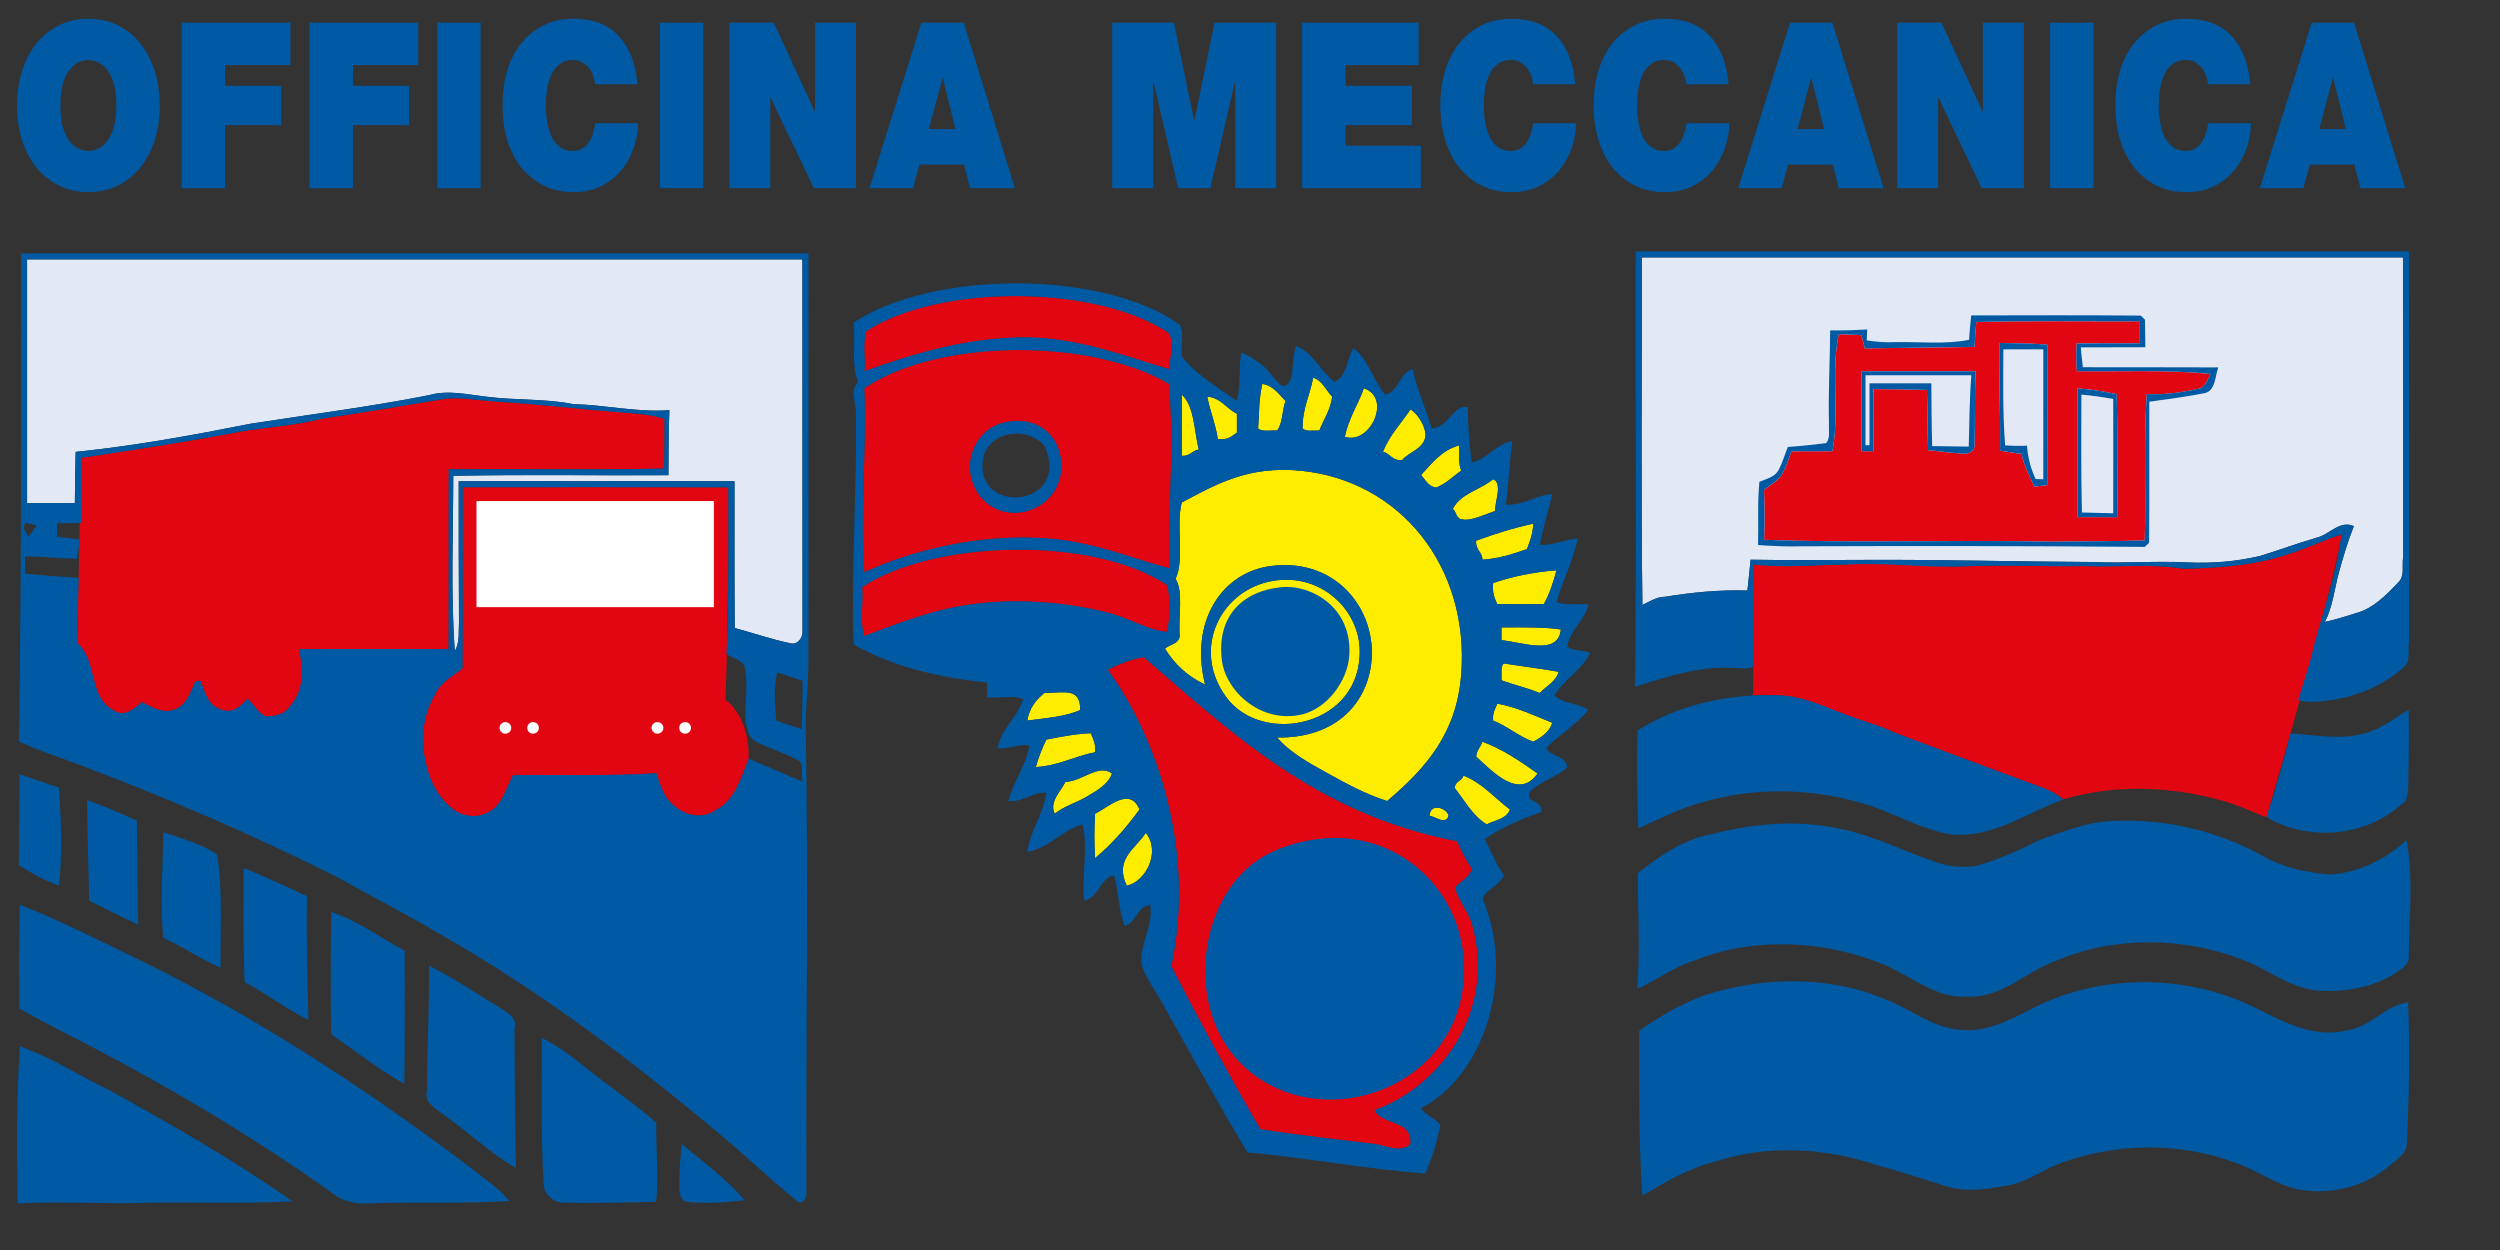 <?xml version="1.0" encoding="utf-8"?>
<!-- Generator: Adobe Illustrator 15.0.0, SVG Export Plug-In . SVG Version: 6.00 Build 0)  -->
<svg version="1.2" baseProfile="tiny" id="Livello_1"
	 xmlns="http://www.w3.org/2000/svg" xmlns:xlink="http://www.w3.org/1999/xlink" x="0px" y="0px" width="100px" height="50px"
	 viewBox="0 0 100 50" xml:space="preserve">
<rect x="0" y="0" width="100" height="50" fill="#333333" stroke="none"/>
<path fill-rule="evenodd" fill="#FFED00" d="M52.103,17.137c0.122,0.135,0.434,0.077,0.673,0.084
	c0.169-0.456,0.441-0.801,0.511-1.356c-0.253-0.251-0.378-0.633-0.76-0.76C52.402,15.801,52.097,16.317,52.103,17.137"/>
<path fill-rule="evenodd" fill="#FFED00" d="M50.325,17.137c0.14,0.145,0.496,0.068,0.76,0.084c0.228-0.281,0.195-0.817,0.339-1.185
	c-0.276-0.26-0.471-0.604-0.931-0.681C50.343,16.045,50.379,16.427,50.325,17.137"/>
<path fill-rule="evenodd" fill="#FFED00" d="M53.794,17.473c1.021,0.331,1.889-1.568,0.761-1.942
	C54.319,16.196,53.944,16.725,53.794,17.473"/>
<path fill-rule="evenodd" fill="#FFED00" d="M47.271,18.235c0.327,0.017,0.411-0.211,0.679-0.254
	c-0.19-0.768-0.176-1.742-0.679-2.197C47.271,16.603,47.271,17.422,47.271,18.235"/>
<path fill-rule="evenodd" fill="#FFED00" d="M48.712,17.559c0.404,0.064,0.559-0.121,0.764-0.252c0-0.257,0-0.509,0-0.762
	c-0.426-0.195-0.617-0.626-1.186-0.68C48.403,16.46,48.623,16.95,48.712,17.559"/>
<path fill-rule="evenodd" fill="#FFED00" d="M55.318,18.068c0.291,0.073,0.368,0.366,0.765,0.338c0.247-0.314,0.86-0.448,0.93-0.934
	c0.048-0.325-0.257-0.895-0.592-1.096C56.043,16.933,55.586,17.405,55.318,18.068"/>
<path fill-rule="evenodd" fill="#FFED00" d="M56.843,19c0.173,0.196,0.283,0.451,0.596,0.505c0.404-0.154,0.676-0.448,1.01-0.677
	c-0.11-0.251-0.083-0.646-0.083-1.012C57.661,18.007,57.277,18.533,56.843,19"/>
<path fill-rule="evenodd" fill="#FFED00" d="M58.449,26.961c0.328-4.289-2.433-7.742-6.434-8.133
	c-2.099-0.201-3.393,0.552-4.744,1.272c-0.239,0.858,0.122,2.321-0.25,3.054c0.328,0.489,0.103,1.526,0.169,2.285
	c-0.04,0.325-0.397,0.333-0.591,0.505c0.386,0.63,0.911,1.117,1.605,1.439c-0.628-2.494,0.646-4.482,2.628-4.742
	c2.737-0.364,4.399,1.962,3.979,4.148c-0.305,1.579-1.598,2.747-3.727,2.711c0.526,0.618,1.301,1.031,2.032,1.438
	c0.74,0.41,1.526,0.839,2.371,1.103C57.046,30.718,58.273,29.326,58.449,26.961"/>
<path fill-rule="evenodd" fill="#FFED00" d="M59.725,19.167c-0.506,0.428-1.3,0.566-1.613,1.189
	c0.158,0.124,0.129,0.436,0.426,0.424c0.272,0.068,0.911-0.217,1.268-0.342C59.78,20.1,60.122,19.331,59.725,19.167"/>
<path fill-rule="evenodd" fill="#FFED00" d="M59.045,21.627c-0.033,0.37,0.242,0.436,0.253,0.761
	c0.683-0.048,1.234-0.235,1.778-0.423c0.121-0.301,0.238-0.608,0.253-1.018C60.519,21.122,59.769,21.363,59.045,21.627"/>
<path fill-rule="evenodd" fill="#FFED00" d="M59.725,23.321c-0.04,0.373,0.055,0.613,0.166,0.845c0.621,0,1.242,0,1.863,0
	c0.223-0.399,0.378-0.872,0.506-1.354C61.324,22.883,60.485,23.063,59.725,23.321"/>
<path fill-rule="evenodd" fill="#FFED00" d="M49.053,27.892c1.44,1.967,5.454,1.165,5.333-1.948
	c-0.055-1.553-1.537-3.034-3.469-2.709C48.843,23.58,47.625,25.947,49.053,27.892"/>
<path fill-rule="evenodd" fill="#FFED00" d="M60.059,25.608c0.835,0.077,2.269,0.639,2.375-0.428
	c-0.58-0.096-1.474-0.089-2.375-0.083C60.059,25.27,60.059,25.438,60.059,25.608"/>
<path fill-rule="evenodd" fill="#FFED00" d="M60.059,27.213c0.498,0.184,1.052,0.305,1.529,0.509
	c0.258-0.277,0.633-0.436,0.762-0.849c-0.713-0.129-1.474-0.219-2.201-0.336C60.015,26.66,60.074,26.968,60.059,27.213"/>
<path fill-rule="evenodd" fill="#FFED00" d="M41.77,27.722c-0.328,0.272-0.592,0.593-0.68,1.1c0.746-0.099,1.54-0.155,2.121-0.424
	C43.203,27.518,42.655,27.697,41.77,27.722"/>
<path fill-rule="evenodd" fill="#FFED00" d="M59.891,28.145c-0.073,0.206-0.198,0.366-0.166,0.677
	c0.588,0.232,1.007,0.631,1.606,0.847c0.331-0.18,0.637-0.379,0.761-0.758C61.383,28.629,60.724,28.301,59.891,28.145"/>
<path fill-rule="evenodd" fill="#FFED00" d="M41.851,29.586c-0.162,0.341-0.309,0.7-0.419,1.096c0.926-0.054,1.539-0.433,2.37-0.591
	c0.037-0.347-0.081-0.541-0.17-0.762C42.983,29.358,42.417,29.473,41.851,29.586"/>
<path fill-rule="evenodd" fill="#FFED00" d="M59.299,29.668c-0.073,0.216-0.231,0.333-0.253,0.596
	c0.599,0.54,1.709,1.771,2.455,0.674C60.824,30.461,60.144,29.986,59.299,29.668"/>
<path fill-rule="evenodd" fill="#FFED00" d="M42.615,31.275c-0.158,0.354-0.668,0.802-0.422,1.274
	c0.36-0.301,0.859-0.436,1.271-0.679c0.386-0.232,0.877-0.49,1.014-0.934C43.935,30.538,43.284,31.26,42.615,31.275"/>
<path fill-rule="evenodd" fill="#FFED00" d="M58.538,31.023c-0.055,0.23-0.353,0.212-0.342,0.509
	c0.405,0.504,0.706,1.099,1.271,1.443c0.338-0.174,0.802-0.218,0.931-0.596C59.787,31.923,59.307,31.329,58.538,31.023"/>
<path fill-rule="evenodd" fill="#FFED00" d="M43.802,32.55c-0.037,0.74-0.037,1.03,0,1.775c0.68-0.558,1.253-1.229,1.779-1.945
	C45.198,31.458,44.375,32.262,43.802,32.55"/>
<path fill-rule="evenodd" fill="#FFED00" d="M57.183,32.631c0.235,0.03,0.636,0.38,0.763,0
	C57.865,32.307,57.204,32.102,57.183,32.631"/>
<path fill-rule="evenodd" fill="#FFED00" d="M45.07,35.43c0.771-0.172,1.367-1.353,0.764-2.118
	C45.437,33.939,44.56,34.354,45.07,35.43"/>
<path fill-rule="evenodd" fill="#FFED00" d="M51.254,23.487c1.191-0.118,2.884,0.819,2.712,2.797
	c-0.088,0.953-0.855,2.03-1.863,2.288c-1.627,0.399-3.046-0.888-3.222-2.12C48.646,24.738,49.615,23.653,51.254,23.487"/>
<path fill-rule="evenodd" fill="#E20613" d="M34.655,13.243c-0.173,0.496-0.01,1.205-0.083,1.607
	c1.833-0.654,4.027-1.354,6.433-1.354c2.124,0,4.091,0.784,5.76,1.27c0.04-0.415,0.201-1.063,0-1.437
	C43.912,11.387,37.592,11.337,34.655,13.243"/>
<path fill-rule="evenodd" fill="#E20613" d="M34.487,23.487c0.048,0.631-0.104,1.458,0.085,1.952c1.23-0.453,2.67-1.051,4.317-1.272
	c1.94-0.259,3.915-0.044,5.42,0.338c0.882,0.22,1.617,0.721,2.371,0.766c0.121-0.464,0.154-1.409,0-1.868
	C43.762,21.43,37.35,21.569,34.487,23.487"/>
<path fill-rule="evenodd" fill="#E20613" d="M46.765,15.355c-3.113-1.838-9.261-1.831-12.193,0.175c0.102,2.684-0.185,4.981,0,7.363
	c1.866-0.871,4.607-1.568,7.368-1.353c1.881,0.146,3.505,0.86,4.825,1.185C46.734,19.93,46.973,18.061,46.765,15.355 M39.143,19.762
	c-0.787-1.141-0.137-2.647,1.103-2.88c1.355-0.255,2.134,0.612,2.202,1.614C42.575,20.433,40.142,21.212,39.143,19.762z"/>
<path fill-rule="evenodd" fill="#E20613" d="M45.75,26.284c-0.554,0.095-1.01,0.289-1.44,0.505
	c2.032,2.797,3.514,7.322,2.542,11.861c1.136,2.213,2.323,4.388,3.555,6.515c1.488,0.243,3.112,0.413,4.575,0.594
	c0.438,0.051,1.036,0.389,1.44,0c0.065-0.997-1.139-0.729-1.44-1.355c2.495-0.873,4.924-3.84,3.896-7.453
	c-0.136-0.458-0.508-0.875-0.68-1.436c0.206-0.281,0.577-0.387,0.68-0.766c-0.239-0.326-0.412-0.716-0.595-1.101
	C52.714,32.584,49.311,29.355,45.75,26.284"/>
<path fill-rule="evenodd" fill="#0059A3" d="M47.19,12.987c0.172,0.28,0.044,0.858,0.081,1.27c0.584,0.745,1.426,1.233,2.204,1.779
	c0.144-0.563,0.085-1.327,0.169-1.946c0.25,0.107,0.563,0.277,0.93,0.59c0.225,0.188,0.621,0.79,0.765,0.763
	c0.496-0.098,0.279-0.988,0.507-1.604c0.698,0.285,0.97,1,1.525,1.436c0.507-0.2,0.496-0.916,0.762-1.356
	c0.598,0.448,0.789,1.299,1.271,1.865c0.584-0.126,0.551-0.863,1.103-1.018c0.177,0.863,0.529,1.56,0.758,2.371
	c0.682-0.037,0.877-0.971,1.443-0.848c0.011,0.777,0.058,1.521,0.169,2.208c0.665-0.161,0.926-0.717,1.609-0.851
	c-0.103,0.825-0.139,1.722-0.253,2.54c0.79,0.029,1.143-0.375,1.86-0.423c-0.177,0.667-0.356,1.336-0.504,2.032
	c0.619,0.023,0.968-0.217,1.519-0.254c-0.195,0.933-0.592,1.661-0.846,2.541c0.316,0.135,0.834,0.071,1.272,0.085
	c-0.147,0.696-0.71,0.98-0.847,1.694c0.214,0.18,0.647,0.143,0.935,0.254c-0.36,0.687-1.044,1.049-1.445,1.693
	c0.306,0.347,0.985,0.316,1.357,0.59c-0.479,0.589-1.159,0.988-1.691,1.527c0.191,0.346,0.775,0.292,0.844,0.757
	c-0.256,0.346-1.498,0.736-1.524,1.103c-0.025,0.334,0.5,0.22,0.507,0.682c-0.827,0.305-1.627,0.627-2.285,1.098
	c0.264,0.473,0.455,1.02,0.764,1.441c-0.176,0.42-0.654,0.534-0.849,0.928c1.371,3.271-0.022,7.157-2.456,8.387
	c0.166,0.314,0.578,0.385,0.761,0.678c-0.121,0.725-0.345,1.348-0.591,1.944c-2.458-0.19-4.681-0.626-7.114-0.846
	c-1.062-1.762-2.231-3.868-3.388-5.929c-0.287-0.516-0.798-1.259-0.845-1.603c-0.107-0.781,0.488-1.541,0.338-2.374
	c-0.536,0.08-0.54,0.7-1.015,0.848c-0.246-0.574-0.239-1.4-0.426-2.033c-0.584,0.146-0.599,0.868-1.184,1.019
	c-0.146-0.771,0.17-2.179-0.084-3.048c-0.856,0.241-1.278,0.923-2.205,1.099c0.136-0.913,0.636-1.454,0.761-2.372
	c-0.625-0.007-0.864,0.375-1.521,0.338c0.212-0.799,0.683-1.346,0.845-2.202c-0.261-0.142-0.813,0.148-1.269,0.087
	c0.158-0.827,0.776-1.202,1.019-1.952c-0.313-0.194-0.989-0.027-1.445-0.081c0-0.2,0-0.395,0-0.593
	c-2.072-0.212-3.884-0.685-5.335-1.524c-0.114-2.797,0.148-6.485,0.088-9.314c-0.011-0.441-0.243-0.814,0.084-1.186
	c-0.272-0.827-0.099-1.255-0.173-2.374C37.309,10.804,44.118,10.791,47.19,12.987 M34.655,13.243
	c-0.173,0.496-0.01,1.205-0.083,1.607c1.833-0.654,4.027-1.355,6.433-1.355c2.124,0,4.091,0.785,5.76,1.271
	c0.04-0.415,0.201-1.063,0-1.437C43.912,11.387,37.592,11.337,34.655,13.243z M34.572,15.531c0.102,2.684-0.185,4.981,0,7.363
	c1.866-0.871,4.607-1.568,7.368-1.353c1.881,0.146,3.505,0.86,4.825,1.185c-0.031-2.796,0.208-4.665,0-7.37
	C43.651,13.517,37.504,13.524,34.572,15.531z M52.103,17.137c0.122,0.134,0.434,0.077,0.673,0.083
	c0.169-0.455,0.441-0.8,0.511-1.355c-0.253-0.252-0.378-0.634-0.76-0.761C52.402,15.801,52.097,16.317,52.103,17.137z
	 M50.325,17.137c0.14,0.145,0.496,0.068,0.76,0.083c0.228-0.28,0.195-0.817,0.339-1.184c-0.276-0.261-0.471-0.604-0.931-0.681
	C50.343,16.044,50.379,16.427,50.325,17.137z M53.794,17.473c1.021,0.331,1.889-1.568,0.761-1.942
	C54.319,16.196,53.944,16.725,53.794,17.473z M47.271,18.235c0.327,0.016,0.411-0.211,0.679-0.254
	c-0.19-0.768-0.175-1.742-0.679-2.198C47.271,16.602,47.271,17.421,47.271,18.235z M48.712,17.559
	c0.404,0.064,0.559-0.121,0.764-0.252c0-0.257,0-0.509,0-0.762c-0.426-0.195-0.617-0.626-1.186-0.68
	C48.403,16.46,48.623,16.949,48.712,17.559z M55.318,18.068c0.291,0.073,0.368,0.366,0.765,0.338c0.247-0.314,0.86-0.448,0.93-0.934
	c0.048-0.325-0.257-0.895-0.592-1.095C56.043,16.933,55.586,17.405,55.318,18.068z M56.843,19c0.173,0.196,0.283,0.452,0.596,0.505
	c0.404-0.154,0.676-0.448,1.01-0.677c-0.11-0.251-0.083-0.646-0.083-1.012C57.661,18.007,57.277,18.533,56.843,19z M58.449,26.962
	c0.328-4.29-2.433-7.743-6.434-8.134c-2.099-0.201-3.393,0.552-4.744,1.272c-0.239,0.858,0.122,2.321-0.25,3.054
	c0.328,0.489,0.103,1.526,0.169,2.285c-0.04,0.325-0.397,0.333-0.591,0.505c0.386,0.63,0.911,1.117,1.605,1.439
	c-0.628-2.494,0.646-4.482,2.628-4.742c2.737-0.364,4.399,1.962,3.979,4.148c-0.305,1.579-1.598,2.747-3.727,2.711
	c0.526,0.618,1.301,1.031,2.032,1.438c0.74,0.41,1.526,0.839,2.371,1.103C57.046,30.718,58.273,29.326,58.449,26.962z
	 M59.725,19.167c-0.506,0.428-1.3,0.565-1.613,1.189c0.158,0.123,0.129,0.435,0.426,0.424c0.272,0.068,0.911-0.217,1.268-0.342
	C59.78,20.1,60.122,19.331,59.725,19.167z M59.045,21.627c-0.033,0.37,0.242,0.436,0.253,0.761c0.683-0.048,1.234-0.235,1.778-0.423
	c0.121-0.301,0.238-0.608,0.253-1.018C60.519,21.122,59.77,21.363,59.045,21.627z M34.487,23.487
	c0.048,0.631-0.104,1.458,0.085,1.952c1.23-0.453,2.67-1.051,4.317-1.272c1.94-0.259,3.915-0.044,5.42,0.338
	c0.882,0.22,1.617,0.721,2.371,0.766c0.121-0.464,0.154-1.409,0-1.868C43.762,21.43,37.35,21.569,34.487,23.487z M59.725,23.321
	c-0.04,0.373,0.055,0.613,0.166,0.845c0.621,0,1.242,0,1.863,0c0.223-0.399,0.378-0.872,0.506-1.354
	C61.324,22.883,60.485,23.064,59.725,23.321z M49.053,27.892c1.44,1.967,5.454,1.165,5.333-1.948
	c-0.055-1.553-1.537-3.034-3.469-2.709C48.843,23.58,47.625,25.947,49.053,27.892z M60.059,25.608
	c0.835,0.077,2.269,0.639,2.375-0.428c-0.58-0.096-1.474-0.089-2.375-0.083C60.059,25.27,60.059,25.438,60.059,25.608z
	 M45.75,26.284c-0.554,0.095-1.01,0.289-1.44,0.505c2.032,2.797,3.514,7.322,2.542,11.861c1.136,2.213,2.323,4.388,3.555,6.515
	c1.488,0.243,3.112,0.413,4.575,0.594c0.438,0.051,1.036,0.389,1.44,0c0.065-0.997-1.139-0.729-1.44-1.355
	c2.495-0.873,4.924-3.84,3.896-7.453c-0.136-0.458-0.508-0.875-0.68-1.436c0.206-0.281,0.577-0.387,0.68-0.766
	c-0.239-0.326-0.412-0.716-0.595-1.101C52.714,32.584,49.311,29.355,45.75,26.284z M60.059,27.213
	c0.498,0.184,1.052,0.305,1.529,0.509c0.258-0.277,0.633-0.436,0.762-0.849c-0.713-0.129-1.474-0.219-2.201-0.336
	C60.015,26.66,60.074,26.968,60.059,27.213z M41.77,27.722c-0.328,0.272-0.592,0.593-0.68,1.1c0.746-0.099,1.54-0.155,2.121-0.424
	C43.203,27.518,42.655,27.697,41.77,27.722z M59.891,28.145c-0.073,0.206-0.198,0.366-0.166,0.677
	c0.588,0.232,1.007,0.631,1.606,0.847c0.331-0.18,0.637-0.379,0.761-0.758C61.383,28.629,60.724,28.301,59.891,28.145z
	 M41.851,29.586c-0.162,0.341-0.309,0.7-0.419,1.096c0.926-0.054,1.539-0.433,2.37-0.591c0.037-0.347-0.081-0.541-0.17-0.762
	C42.983,29.358,42.417,29.473,41.851,29.586z M59.299,29.668c-0.073,0.216-0.231,0.333-0.253,0.596
	c0.599,0.54,1.709,1.771,2.455,0.674C60.824,30.461,60.144,29.986,59.299,29.668z M42.615,31.275
	c-0.158,0.354-0.668,0.802-0.422,1.274c0.36-0.301,0.859-0.436,1.271-0.679c0.386-0.232,0.877-0.49,1.014-0.934
	C43.935,30.538,43.284,31.26,42.615,31.275z M58.538,31.023c-0.055,0.23-0.353,0.212-0.342,0.509
	c0.405,0.504,0.706,1.099,1.271,1.443c0.338-0.174,0.802-0.218,0.931-0.596C59.787,31.923,59.307,31.329,58.538,31.023z
	 M43.802,32.55c-0.037,0.74-0.037,1.03,0,1.775c0.68-0.558,1.253-1.229,1.779-1.945C45.198,31.458,44.375,32.262,43.802,32.55z
	 M57.183,32.631c0.235,0.03,0.636,0.38,0.763,0C57.865,32.307,57.204,32.102,57.183,32.631z M45.07,35.43
	c0.771-0.172,1.367-1.353,0.764-2.118C45.437,33.939,44.56,34.354,45.07,35.43z"/>
<path fill-rule="evenodd" fill="#0059A3" d="M40.245,16.882c1.355-0.255,2.134,0.611,2.202,1.614
	c0.128,1.936-2.305,2.715-3.304,1.265C38.356,18.621,39.006,17.114,40.245,16.882 M39.316,18.406
	c-0.298,2.267,3.59,1.856,2.454-0.59C40.962,16.963,39.451,17.328,39.316,18.406z"/>
<path fill-rule="evenodd" fill="#0059A3" d="M51.254,23.487c1.191-0.118,2.884,0.819,2.712,2.797
	c-0.088,0.953-0.855,2.03-1.863,2.288c-1.627,0.399-3.046-0.888-3.222-2.12C48.646,24.738,49.615,23.653,51.254,23.487"/>
<path fill-rule="evenodd" fill="#0059A3" d="M52.695,33.563c3.117-0.402,5.586,1.886,5.843,4.659
	c0.466,5.093-5.479,7.389-8.724,4.489c-2.385-2.136-1.958-6.367,0.253-8.129C50.769,34.023,51.725,33.69,52.695,33.563"/>
<path fill-rule="evenodd" fill="#0059A3" d="M0.682,4.216c0-0.509,0.069-0.968,0.202-1.388C1.023,2.4,1.215,2.035,1.461,1.732
	c0.253-0.31,0.555-0.549,0.908-0.725c0.352-0.171,0.742-0.26,1.164-0.26c0.43,0,0.817,0.089,1.17,0.26
	c0.353,0.176,0.653,0.415,0.9,0.725C5.852,2.035,6.047,2.4,6.187,2.828C6.319,3.248,6.39,3.707,6.39,4.216
	c0,0.509-0.071,0.974-0.203,1.401c-0.14,0.42-0.335,0.785-0.584,1.095c-0.247,0.303-0.547,0.543-0.9,0.717
	c-0.353,0.167-0.74,0.256-1.17,0.256c-0.422,0-0.812-0.088-1.164-0.256C2.016,7.255,1.714,7.015,1.461,6.712
	c-0.246-0.31-0.438-0.675-0.577-1.095C0.751,5.189,0.682,4.725,0.682,4.216 M2.417,4.216c0,0.372,0.037,0.677,0.11,0.909
	C2.604,5.36,2.7,5.548,2.81,5.683c0.11,0.129,0.231,0.22,0.36,0.277c0.131,0.053,0.253,0.077,0.363,0.077
	c0.111,0,0.232-0.024,0.364-0.077c0.133-0.058,0.254-0.148,0.36-0.277C4.372,5.548,4.464,5.36,4.537,5.125
	c0.077-0.232,0.118-0.538,0.118-0.909c0-0.37-0.041-0.675-0.118-0.908C4.464,3.073,4.372,2.889,4.258,2.762
	C4.152,2.625,4.03,2.534,3.897,2.48C3.766,2.43,3.645,2.4,3.533,2.4c-0.11,0-0.231,0.03-0.363,0.081
	C3.041,2.534,2.92,2.625,2.81,2.762C2.7,2.889,2.604,3.073,2.527,3.308C2.454,3.541,2.417,3.846,2.417,4.216z"/>
<polyline fill="#0059A3" points="7.268,0.907 11.618,0.907 11.618,2.605 9.002,2.605 9.002,3.432 11.248,3.432 11.248,5.006 
	9.002,5.006 9.002,7.527 7.268,7.527 7.268,0.907 "/>
<polyline fill="#0059A3" points="12.383,0.907 16.73,0.907 16.73,2.605 14.117,2.605 14.117,3.432 16.362,3.432 16.362,5.006 
	14.117,5.006 14.117,7.527 12.383,7.527 12.383,0.907 "/>
<rect x="17.494" y="0.907" fill="#0059A3" width="1.731" height="6.62"/>
<path fill="#0059A3" d="M23.811,3.371c-0.011-0.057-0.029-0.143-0.054-0.25c-0.026-0.108-0.075-0.214-0.14-0.325
	c-0.07-0.102-0.162-0.195-0.28-0.277c-0.11-0.078-0.253-0.118-0.434-0.118c-0.205,0-0.375,0.053-0.511,0.16
	c-0.135,0.101-0.245,0.244-0.33,0.415c-0.082,0.175-0.136,0.37-0.177,0.581c-0.032,0.221-0.05,0.441-0.05,0.66
	c0,0.224,0.018,0.445,0.05,0.661c0.041,0.216,0.096,0.411,0.177,0.587c0.084,0.17,0.195,0.309,0.33,0.415
	c0.137,0.101,0.306,0.158,0.511,0.158c0.147,0,0.272-0.03,0.371-0.087c0.106-0.057,0.195-0.133,0.261-0.231
	c0.073-0.097,0.133-0.214,0.173-0.354c0.048-0.135,0.084-0.282,0.11-0.437h1.704c0,0.335-0.058,0.669-0.175,0.995
	c-0.11,0.326-0.276,0.623-0.496,0.892c-0.217,0.26-0.485,0.468-0.801,0.632c-0.324,0.158-0.687,0.239-1.099,0.239
	c-0.459,0-0.86-0.089-1.213-0.269c-0.349-0.178-0.65-0.423-0.9-0.733c-0.239-0.309-0.426-0.669-0.551-1.095
	c-0.125-0.426-0.183-0.883-0.183-1.373c0-0.516,0.062-0.988,0.19-1.42c0.136-0.423,0.331-0.79,0.577-1.091
	C21.125,1.402,21.423,1.167,21.768,1c0.353-0.17,0.75-0.253,1.184-0.253c0.779,0.009,1.377,0.241,1.797,0.696
	c0.426,0.452,0.676,1.095,0.75,1.927H23.811"/>
<rect x="26.395" y="0.907" fill="#0059A3" width="1.735" height="6.62"/>
<polyline fill="#0059A3" points="29.172,0.907 30.948,0.907 32.587,4.45 32.602,4.45 32.602,0.907 34.24,0.907 34.24,7.527 
	32.554,7.527 30.827,3.911 30.813,3.911 30.813,7.527 29.172,7.527 29.172,0.907 "/>
<path fill-rule="evenodd" fill="#0059A3" d="M38.217,5.162l-0.5-2.041h-0.018l-0.543,2.041H38.217 M36.856,0.907h1.694l2.047,6.62
	h-1.796l-0.235-0.944h-1.791l-0.253,0.944H34.78L36.856,0.907z"/>
<polyline fill="#0059A3" points="44.49,0.907 46.959,0.907 47.76,4.799 47.779,4.799 48.583,0.907 51.049,0.907 51.049,7.527 
	49.406,7.527 49.406,3.28 49.392,3.28 48.417,7.527 47.124,7.527 46.146,3.28 46.128,3.28 46.128,7.527 44.49,7.527 44.49,0.907 "/>
<polyline fill="#0059A3" points="52.085,0.907 56.745,0.907 56.745,2.605 53.823,2.605 53.823,3.432 56.48,3.432 56.48,5.006 
	53.823,5.006 53.823,5.829 56.833,5.829 56.833,7.527 52.085,7.527 52.085,0.907 "/>
<path fill="#0059A3" d="M61.327,3.371c-0.012-0.057-0.029-0.143-0.052-0.25c-0.029-0.108-0.073-0.214-0.143-0.325
	c-0.069-0.102-0.162-0.195-0.279-0.277c-0.106-0.078-0.25-0.118-0.43-0.118c-0.202,0-0.375,0.053-0.511,0.16
	c-0.136,0.101-0.251,0.244-0.334,0.415c-0.077,0.175-0.137,0.37-0.173,0.581c-0.037,0.221-0.052,0.441-0.052,0.66
	c0,0.224,0.015,0.445,0.052,0.661s0.096,0.411,0.173,0.587c0.083,0.17,0.198,0.309,0.334,0.415c0.136,0.101,0.309,0.158,0.511,0.158
	c0.146,0,0.272-0.03,0.372-0.087c0.106-0.057,0.191-0.133,0.256-0.231c0.074-0.097,0.133-0.214,0.177-0.354
	c0.047-0.135,0.08-0.282,0.11-0.437h1.7c0,0.335-0.058,0.669-0.171,0.995c-0.114,0.326-0.276,0.623-0.498,0.892
	c-0.216,0.26-0.484,0.468-0.808,0.632c-0.316,0.158-0.684,0.239-1.091,0.239c-0.457,0-0.864-0.089-1.217-0.269
	c-0.353-0.178-0.65-0.423-0.896-0.733c-0.243-0.309-0.426-0.669-0.552-1.095c-0.125-0.426-0.191-0.883-0.191-1.373
	c0-0.516,0.07-0.988,0.199-1.42c0.136-0.423,0.331-0.79,0.577-1.091c0.25-0.302,0.551-0.538,0.896-0.705
	c0.353-0.17,0.746-0.253,1.184-0.253c0.775,0.009,1.375,0.241,1.797,0.696c0.422,0.452,0.672,1.095,0.746,1.927H61.327"/>
<path fill="#0059A3" d="M67.461,3.371c-0.015-0.057-0.034-0.143-0.056-0.25c-0.029-0.108-0.077-0.214-0.146-0.325
	c-0.067-0.102-0.158-0.195-0.272-0.277c-0.111-0.078-0.257-0.118-0.438-0.118c-0.202,0-0.371,0.053-0.506,0.16
	c-0.141,0.101-0.25,0.244-0.335,0.415c-0.078,0.175-0.136,0.37-0.172,0.581c-0.037,0.221-0.056,0.441-0.056,0.66
	c0,0.224,0.019,0.445,0.056,0.661s0.095,0.411,0.172,0.587c0.084,0.17,0.194,0.309,0.335,0.415c0.135,0.101,0.305,0.158,0.506,0.158
	c0.151,0,0.272-0.03,0.371-0.087c0.107-0.057,0.194-0.133,0.262-0.231c0.073-0.097,0.131-0.214,0.172-0.354
	c0.052-0.135,0.085-0.282,0.11-0.437h1.706c0,0.335-0.06,0.669-0.173,0.995c-0.11,0.326-0.28,0.623-0.496,0.892
	c-0.22,0.26-0.482,0.468-0.805,0.632c-0.319,0.158-0.688,0.239-1.099,0.239c-0.456,0-0.859-0.089-1.209-0.269
	c-0.356-0.178-0.654-0.423-0.9-0.733c-0.242-0.309-0.427-0.669-0.551-1.095c-0.124-0.426-0.191-0.883-0.191-1.373
	c0-0.516,0.067-0.988,0.199-1.42c0.136-0.423,0.328-0.79,0.574-1.091c0.249-0.302,0.551-0.538,0.9-0.705
	c0.349-0.17,0.746-0.253,1.179-0.253c0.779,0.009,1.381,0.241,1.801,0.696c0.422,0.452,0.675,1.095,0.746,1.927H67.461"/>
<path fill-rule="evenodd" fill="#0059A3" d="M72.962,5.162l-0.504-2.041h-0.015l-0.54,2.041H72.962 M71.602,0.907h1.695l2.049,6.62
	H73.55l-0.239-0.944h-1.79l-0.254,0.944H69.53L71.602,0.907z"/>
<polyline fill="#0059A3" points="75.887,0.907 77.658,0.907 79.297,4.45 79.315,4.45 79.315,0.907 80.954,0.907 80.954,7.527 
	79.267,7.527 77.54,3.911 77.526,3.911 77.526,7.527 75.887,7.527 75.887,0.907 "/>
<rect x="82.005" y="0.907" fill="#0059A3" width="1.738" height="6.62"/>
<path fill="#0059A3" d="M88.326,3.371c-0.01-0.057-0.029-0.143-0.054-0.25c-0.03-0.108-0.074-0.214-0.145-0.325
	c-0.069-0.102-0.162-0.195-0.271-0.277c-0.114-0.078-0.257-0.118-0.438-0.118c-0.205,0-0.375,0.053-0.511,0.16
	c-0.139,0.101-0.245,0.244-0.334,0.415c-0.077,0.175-0.132,0.37-0.169,0.581c-0.04,0.221-0.054,0.441-0.054,0.66
	c0,0.224,0.014,0.445,0.054,0.661c0.037,0.216,0.092,0.411,0.169,0.587c0.089,0.17,0.195,0.309,0.334,0.415
	c0.137,0.101,0.306,0.158,0.511,0.158c0.147,0,0.272-0.03,0.371-0.087c0.106-0.057,0.191-0.133,0.257-0.231
	c0.077-0.097,0.132-0.214,0.177-0.354c0.048-0.135,0.085-0.282,0.11-0.437h1.702c0,0.335-0.056,0.669-0.173,0.995
	c-0.11,0.326-0.276,0.623-0.496,0.892c-0.217,0.26-0.481,0.468-0.801,0.632c-0.324,0.158-0.687,0.239-1.099,0.239
	c-0.456,0-0.86-0.089-1.213-0.269c-0.353-0.178-0.654-0.423-0.896-0.733c-0.243-0.309-0.43-0.669-0.555-1.095
	c-0.125-0.426-0.188-0.883-0.188-1.373c0-0.516,0.062-0.988,0.195-1.42c0.14-0.423,0.331-0.79,0.577-1.091
	c0.25-0.302,0.551-0.538,0.896-0.705c0.353-0.17,0.746-0.253,1.184-0.253c0.775,0.009,1.377,0.241,1.796,0.696
	c0.426,0.452,0.677,1.095,0.75,1.927H88.326"/>
<path fill-rule="evenodd" fill="#0059A3" d="M93.831,5.162l-0.503-2.041h-0.015l-0.544,2.041H93.831 M92.468,0.907h1.693l2.051,6.62
	h-1.797L94.18,6.583h-1.789l-0.254,0.944h-1.742L92.468,0.907z"/>
<path fill="#E3E8F5" d="M65.671,10.296c0.011,4.634-0.037,9.269,0.026,13.903c0.29-0.141,0.573-0.328,0.907-0.328
	c1.088-0.177,2.188-0.286,3.292-0.249c0.048-0.411,0.084-0.823,0.129-1.234c1.536,0.029,3.068,0.012,4.605,0.008
	c3.039-0.016,6.074,0.073,9.109,0.085c1.261,0.061,2.521-0.053,3.782,0.017c0.967,0.044,1.936-0.037,2.877-0.259
	c0.757-0.227,1.492-0.509,2.252-0.727c0.525-0.113,0.918-0.716,1.504-0.468c-0.243,0.619-0.438,1.258-0.61,1.9
	c-0.169,0.648-0.239,1.328-0.548,1.934c0.412-0.097,0.823-0.214,1.228-0.349c0.698-0.177,1.227-0.729,1.708-1.235
	c0.276-0.26,0.132-0.679,0.195-1.008c-0.008-3.994-0.008-7.992-0.008-11.99C85.97,10.292,75.82,10.292,65.671,10.296"/>
<path fill="#E20613" d="M70.125,27.808c0.426-0.029,0.783-0.009,1.209,0.015c0.856,0.065,1.643,0.445,2.437,0.742
	c0.675,0.264,1.385,0.44,2.046,0.754c1.958,0.731,3.921,1.473,5.891,2.19c0.294,0.109,0.577,0.254,0.812,0.467
	c2.161-0.644,4.531-0.524,6.674,0.143c0.496,0.163,0.978,0.379,1.462,0.579c0,0,2.808-9.613,3.006-11.318
	c-0.709,0.215-1.374,0.553-2.084,0.769c-1.355,0.468-2.803,0.571-4.229,0.602c-1.308-0.215-2.642-0.051-3.961-0.108
	c-1.62,0.027-3.241-0.053-4.858,0.011c-0.834,0.037-1.841-0.131-2.844-0.158c-0.86-0.026-1.787,0.084-1.787,0.084
	c-1.249,0.009-2.502,0.146-3.744,0C70.143,23.938,70.143,26.438,70.125,27.808"/>
<path fill="#E20613" d="M83.075,14.847c-0.026-0.37-0.03-0.74-0.004-1.112c0.835-0.004,1.665-0.004,2.5-0.004
	c0-0.22,0-0.659,0-0.879c-2.172,0.01-4.348-0.027-6.52,0.029c-0.029,0.33-0.052,0.66-0.073,0.995
	c-1.463,0.02-2.923,0.037-4.384,0.06c-0.048-0.179-0.092-0.354-0.136-0.528c-0.301-0.026-0.606-0.033-0.908-0.04
	c-0.324,1.541,0.04,3.134-0.253,4.681c-0.548,0-1.092,0-1.637,0.004c-0.135,0.355-0.241,0.733-0.467,1.047
	c-0.187,0.195-0.422,0.333-0.632,0.497c0.019,0.667,0.03,1.332,0.003,1.995c3.815,0.141,7.637-0.009,11.455,0.077
	c1.253-0.017,2.51-0.017,3.77-0.049c0.062-1.953-0.048-3.908,0.081-5.857c0.72,0.04,1.444-0.07,2.146-0.23
	c0.224-0.109,0.291-0.379,0.412-0.574C86.65,14.779,84.861,14.873,83.075,14.847 M78.981,17.811
	c0.018,0.221-0.221,0.348-0.416,0.338c-0.481-0.024-0.959-0.102-1.441-0.142c-0.025-0.803-0.021-1.61-0.048-2.41
	c-0.713-0.021-1.422-0.03-2.134-0.033c-0.004,0.83-0.004,1.656-0.004,2.483c-0.122,0-0.357,0-0.478,0
	c-0.003-1.067-0.003-2.129,0-3.197c1.518-0.003,3.039-0.003,4.561,0C78.985,15.838,79.01,16.826,78.981,17.811z M81.887,19.404
	c-0.168,0.02-0.338,0.044-0.51,0.064c-0.198-0.422-0.415-0.841-0.514-1.307c-0.287-0.049-0.578-0.089-0.86-0.133
	c0.018-1.438-0.048-2.871-0.03-4.309c0.64,0.012,1.283,0.012,1.918,0.066C81.895,15.657,81.895,17.532,81.887,19.404z
	 M84.691,20.686c-0.532,0-1.065,0-1.598,0c0-1.717,0-3.432,0-5.146c0.533,0.024,1.054,0.118,1.573,0.225
	C84.713,17.405,84.688,19.046,84.691,20.686z"/>
<path fill="#0059A3" d="M65.428,10.055c10.312,0,20.62,0,30.931,0c0.004,5.2,0,10.391,0.004,15.587
	c-0.066,0.324,0.084,0.759-0.18,1.018c-1.014,0.927-2.403,1.39-3.767,1.416c-0.165,0.003-0.334-0.038-0.492-0.073
	c0.169-0.55,0.36-1.097,0.504-1.65c0.389-1.665,1.036-3.269,1.234-4.974c-0.709,0.216-1.374,0.554-2.084,0.769
	c-1.355,0.468-2.803,0.571-4.229,0.602c-1.308-0.214-2.642-0.051-3.961-0.108c-1.62,0.027-3.241-0.053-4.858,0.011
	c-1.546,0.066-3.087-0.154-4.631-0.073c-1.249,0.009-2.502,0.146-3.744,0c-0.011,1.359-0.011,2.728-0.029,4.091
	c-0.239,0.131-0.533,0.03-0.782,0.05c-1.361-0.091-2.672,0.345-3.948,0.754C65.472,21.667,65.406,15.861,65.428,10.055
	 M65.671,10.296c0.011,4.634-0.037,9.269,0.026,13.903c0.29-0.141,0.573-0.328,0.907-0.328c1.088-0.177,2.188-0.286,3.292-0.249
	c0.048-0.411,0.084-0.823,0.129-1.234c1.536,0.029,3.068,0.012,4.605,0.008c3.039-0.016,6.074,0.073,9.109,0.085
	c1.261,0.061,2.521-0.053,3.782,0.017c0.967,0.044,1.936-0.037,2.877-0.259c0.757-0.227,1.492-0.509,2.252-0.727
	c0.525-0.113,0.918-0.716,1.504-0.468c-0.243,0.619-0.438,1.258-0.61,1.9c-0.169,0.648-0.239,1.328-0.548,1.934
	c0.412-0.097,0.823-0.214,1.228-0.349c0.698-0.177,1.227-0.729,1.708-1.235c0.276-0.26,0.132-0.679,0.195-1.008
	c-0.008-3.994-0.008-7.992-0.008-11.99C85.97,10.292,75.82,10.292,65.671,10.296z"/>
<path fill="#0059A3" d="M78.849,12.617c2.26-0.004,4.521-0.013,6.784,0.007c0.052,0.053,0.11,0.114,0.166,0.166
	c0.003,0.368,0.01,0.734,0.014,1.099c-0.86,0-1.72,0-2.579,0.006c0.015,0.268,0.051,0.529,0.081,0.794
	c1.804,0.007,3.612-0.004,5.417,0.007c-0.136,0.351-0.1,0.974-0.595,1.038c-0.713,0.144-1.44,0.228-2.165,0.335
	c-0.007,1.878,0.007,3.757-0.007,5.643c-0.059,0.053-0.117,0.106-0.173,0.163c-4.578-0.036-9.161-0.04-13.74-0.024
	c-0.577,0.021-1.153-0.012-1.729-0.049c0.025-0.844-0.03-1.686,0.054-2.529c0.268-0.114,0.603-0.187,0.761-0.458
	c0.159-0.298,0.25-0.623,0.375-0.935c0.514-0.037,1.025-0.093,1.536-0.154c0.17-0.216,0.093-0.517,0.11-0.762
	c-0.033-1.249,0.041-2.498,0.048-3.749c0.492,0.011,0.989-0.008,1.484-0.037c-0.011,0.146-0.018,0.292-0.021,0.439
	c0.381,0.057,0.768,0.09,1.152,0.069c0.978-0.02,1.97,0.098,2.94-0.093C78.783,13.267,78.815,12.941,78.849,12.617 M79.051,12.88
	c-0.029,0.33-0.052,0.66-0.073,0.995c-1.463,0.02-2.923,0.037-4.384,0.06c-0.048-0.179-0.092-0.354-0.136-0.528
	c-0.301-0.026-0.606-0.034-0.908-0.04c-0.324,1.541,0.04,3.134-0.253,4.681c-0.548,0-1.092,0-1.637,0.004
	c-0.135,0.355-0.241,0.733-0.467,1.047c-0.187,0.194-0.422,0.333-0.632,0.497c0.019,0.667,0.03,1.332,0.003,1.995
	c3.815,0.141,7.637-0.009,11.455,0.077c1.253-0.017,2.51-0.017,3.77-0.049c0.062-1.953-0.048-3.908,0.081-5.857
	c0.72,0.04,1.444-0.071,2.146-0.231c0.224-0.108,0.291-0.378,0.412-0.573c-1.779-0.178-3.569-0.084-5.355-0.11
	c-0.026-0.37-0.03-0.74-0.004-1.112c0.835-0.004,1.665-0.004,2.5-0.004c0-0.22,0-0.659,0-0.879
	C83.398,12.861,81.222,12.823,79.051,12.88z"/>
<path fill="#0059A3" d="M79.973,13.719c0.64,0.012,1.283,0.012,1.918,0.066c0.004,1.873,0.004,3.746-0.004,5.618
	c-0.168,0.021-0.338,0.044-0.51,0.065c-0.198-0.422-0.415-0.842-0.514-1.307c-0.287-0.05-0.578-0.09-0.86-0.133
	C80.021,16.59,79.955,15.157,79.973,13.719 M80.135,13.972c-0.004,1.282-0.029,2.565,0.069,3.844
	c0.291,0.02,0.582,0.027,0.875,0.011c0.033,0.465,0.15,0.913,0.342,1.333c0.104,0.004,0.206,0.008,0.312,0.012
	c0-1.733,0-3.468,0-5.199C81.201,13.972,80.668,13.972,80.135,13.972z"/>
<path fill="#0059A3" d="M74.461,14.851c1.518-0.003,3.039-0.003,4.561,0c-0.037,0.987-0.012,1.976-0.041,2.96
	c0.018,0.22-0.221,0.347-0.416,0.338c-0.481-0.023-0.959-0.102-1.441-0.141c-0.025-0.804-0.021-1.611-0.048-2.411
	c-0.713-0.02-1.422-0.03-2.134-0.033c-0.004,0.83-0.004,1.657-0.004,2.483c-0.122,0-0.357,0-0.478,0
	C74.458,16.98,74.458,15.918,74.461,14.851 M74.619,15.011c0,0.938,0,1.865,0,2.797c0.04,0,0.121,0,0.161,0c0-0.827,0-1.648,0-2.475
	c0.823,0,1.647,0,2.474,0c0.004,0.833,0.008,1.677,0.033,2.511c0.488,0.009,0.974,0.016,1.463,0.02
	c0.026-0.948,0.029-1.901,0.103-2.853C77.441,15.011,76.03,15.011,74.619,15.011z"/>
<path fill="#0059A3" d="M83.093,15.54c0.533,0.024,1.054,0.118,1.573,0.225c0.047,1.641,0.021,3.282,0.025,4.922
	c-0.532,0-1.065,0-1.598,0C83.093,18.969,83.093,17.253,83.093,15.54 M83.255,15.784c0,1.571-0.019,3.144,0.022,4.715
	c0.418,0.012,0.834,0.02,1.253,0.033c0-1.523,0.007-3.05,0-4.577C84.107,15.885,83.685,15.821,83.255,15.784z"/>
<path fill="#0059A3" d="M65.505,29.219c1.717-1.09,3.811-1.504,5.829-1.396c0.856,0.065,1.643,0.445,2.437,0.742
	c0.675,0.264,1.385,0.44,2.046,0.754c1.958,0.731,3.921,1.473,5.891,2.19c0.294,0.109,0.577,0.254,0.812,0.467
	c-1.456,0.541-2.826,1.552-4.454,1.404c-1.183-0.186-2.231-0.817-3.362-1.188c-2.143-0.664-4.483-0.737-6.645-0.091
	c-0.885,0.228-1.69,0.677-2.532,1.024C65.502,31.821,65.455,30.523,65.505,29.219"/>
<path fill="#0059A3" d="M94.54,29.342c0.673-0.154,1.22-0.605,1.805-0.953c0.025,1.022,0,2.041-0.015,3.063
	c-0.018,0.27-0.004,0.597-0.293,0.737c-1.445,1.298-3.708,1.473-5.376,0.5c0.353-1.107,0.69-2.219,0.955-3.347
	C92.585,29.382,93.581,29.619,94.54,29.342"/>
<path fill="#0059A3" d="M81.605,33.589c0.995-0.346,2.009-0.762,3.083-0.755c2.018-0.076,4.042,0.425,5.81,1.397
	c0.831,0.478,1.797,0.683,2.75,0.749c1.124-0.093,2.193-0.602,3.013-1.379c0.287,1.547,0.099,3.117,0.091,4.673
	c0.007,0.232-0.172,0.399-0.341,0.521c-0.97,0.705-2.223,0.922-3.396,0.819c-1.073-0.133-1.925-0.863-2.918-1.229
	c-2.355-0.9-5.067-0.961-7.412,0.029c-1.223,0.422-2.208,1.526-3.59,1.453c-1.197,0.077-2.153-0.73-3.171-1.213
	c-2.415-1.035-5.244-1.218-7.707-0.249c-0.837,0.256-1.542,0.795-2.333,1.153c0.136-1.539,0.021-3.088,0.029-4.63
	c0.886-0.714,1.874-1.377,3.017-1.575c1.71-0.441,3.528-0.575,5.256-0.16c1.208,0.268,2.315,0.83,3.479,1.229
	c0.547,0.225,1.154,0.293,1.738,0.228C79.911,34.401,80.767,34.007,81.605,33.589"/>
<path fill="#0059A3" d="M68.599,39.683c2.278-0.633,4.789-0.618,6.972,0.357c0.955,0.385,1.782,1.093,2.851,1.15
	c1.026,0.119,1.962-0.387,2.844-0.836c2.775-1.436,6.232-1.409,9.022-0.004c1.103,0.55,2.304,1.189,3.583,0.864
	c0.937-0.109,1.529-1.002,2.454-1.124c0.073,1.927,0.044,3.852-0.062,5.773c-0.088,0.358-0.457,0.558-0.713,0.79
	c-0.911,0.773-2.16,1.11-3.344,0.965c-1.006-0.104-1.812-0.766-2.745-1.092c-2.289-0.872-4.891-0.817-7.177,0.05
	c-0.65,0.276-1.242,0.703-1.944,0.837c-0.827,0.15-1.698,0.299-2.513,0.029c-0.918-0.277-1.822-0.595-2.749-0.833
	c-2.084-0.71-4.402-0.831-6.504-0.135c-1.043,0.256-1.962,0.813-2.881,1.351c-0.144-2.193-0.136-4.396-0.128-6.591
	C66.498,40.583,67.494,39.993,68.599,39.683"/>
<path fill="#E3E8F5" d="M1.083,10.376c0,3.249,0,6.5,0,9.751c0.636,0,1.274,0,1.911-0.004c0.007-0.683,0.015-1.367,0.032-2.048
	c2.346-0.239,4.667-0.663,6.979-1.123c2.385-0.375,4.785-0.677,7.152-1.145c0.764-0.219,1.544-0.024,2.312,0.061
	c1.15,0.15,2.323,0.069,3.466,0.297c1.286,0.03,2.553,0.338,3.84,0.241c-0.03,0.867-0.034,1.734-0.038,2.602
	c-2.869,0.016-5.736-0.033-8.606,0.024c-0.003,2.337-0.106,4.678,0.062,7.015c0.207-0.369,0.144-0.801,0.166-1.206
	c-0.008-1.864-0.015-3.728-0.011-5.592c3.679-0.005,7.356-0.005,11.032,0c0.003,1.959-0.008,3.912,0.011,5.871
	c0.739,0.2,1.47,0.455,2.22,0.609c0.287,0.083,0.507-0.222,0.489-0.482c0-4.956-0.004-9.915-0.004-14.871
	C21.758,10.373,11.42,10.376,1.083,10.376"/>
<path fill="#E20613" d="M17.575,15.988c-1.558,0.26-3.12,0.525-4.689,0.757c-1.021,0.261-2.076,0.334-3.117,0.492
	c-2.164,0.412-4.347,0.75-6.526,1.079c-0.003,0.872-0.161,6.555-0.125,7.43c0.798,0.726,0.409,2.207,1.481,2.695
	c0.405,0.258,0.791-0.127,1.087-0.354c0.387,0.208,0.806,0.453,1.261,0.307c0.507-0.15,0.669-0.712,0.872-1.145
	c0.055-0.003,0.158-0.009,0.209-0.009c0.162,0.457,0.309,1.023,0.856,1.153c0.437,0.161,0.764-0.167,1.021-0.451
	c0.239,0.235,0.407,0.561,0.717,0.711c0.381,0.021,0.812-0.102,1.014-0.453c0.536-0.605,0.503-1.493,0.32-2.238
	c1.999-0.005,3.994,0,5.99,0c0.007-2.396,0-4.796,0.003-7.19c2.869-0.02,5.744,0.029,8.613-0.028
	c0.022-0.663,0.018-1.329,0.018-1.991c-0.517-0.155-1.059-0.216-1.594-0.249c-1.687-0.121-3.363-0.333-5.053-0.435
	C19.151,16.036,18.358,15.832,17.575,15.988 M18.508,19.489c-0.007,2.414,0.011,4.837-0.01,7.252
	c-0.408,0.309-0.894,0.572-1.106,1.061c-0.449,0.763-0.584,1.69-0.39,2.554c0.139,0.815,0.533,1.637,1.246,2.102
	c0.364,0.2,0.842,0.264,1.224,0.06c0.613-0.251,0.763-0.988,1.054-1.514c1.907-0.024,3.821,0.045,5.729-0.076
	c0.159,0.465,0.29,0.981,0.702,1.29c0.415,0.399,1.121,0.554,1.621,0.215c0.819-0.396,1.065-1.313,1.368-2.088
	c0.036-1.471-0.685-2.207-0.927-2.341c0.092-2.228,0.129-6.288,0.118-8.514C25.594,19.485,22.055,19.485,18.508,19.489z"/>
<path fill="#0059A3" d="M0.844,10.136c10.495-0.004,20.994,0,31.494,0c0,5.33-0.004,10.655,0,15.984
	c0.014,0.901-0.075,1.796-0.114,2.697c0.121,6.299,0.011,12.593,0.033,18.892c0.021,0.183-0.148,0.495-0.353,0.352
	c-1.062-0.854-2.043-1.801-3.087-2.672c-3.545-2.973-7.25-5.78-11.285-8.063c-1.334-0.785-2.705-1.498-4.06-2.247
	c-3.366-1.699-6.84-3.182-10.359-4.511c-0.791-0.298-1.595-0.55-2.356-0.909C0.855,23.154,0.851,16.642,0.844,10.136 M1.083,10.376
	c0,3.249,0,6.5,0,9.751c0.636,0,1.274,0,1.911-0.004c0.007-0.683,0.015-1.367,0.032-2.048c2.346-0.239,4.667-0.663,6.979-1.123
	c2.385-0.375,4.785-0.677,7.152-1.145c0.764-0.219,1.544-0.024,2.312,0.062c1.15,0.15,2.323,0.069,3.466,0.297
	c1.286,0.03,2.553,0.338,3.84,0.241c-0.03,0.867-0.034,1.734-0.038,2.602c-2.869,0.016-5.736-0.033-8.606,0.024
	c-0.003,2.337-0.106,4.678,0.062,7.015c0.207-0.369,0.144-0.801,0.166-1.206c-0.008-1.864-0.015-3.728-0.011-5.592
	c3.679-0.005,7.356-0.005,11.032,0c0.003,1.959-0.008,3.912,0.011,5.871c0.739,0.2,1.47,0.455,2.22,0.609
	c0.287,0.083,0.507-0.222,0.489-0.482c0-4.956-0.004-9.915-0.004-14.871C21.758,10.373,11.42,10.376,1.083,10.376z M17.575,15.988
	c-1.558,0.259-3.12,0.525-4.689,0.757c-1.021,0.261-2.076,0.334-3.117,0.492c-2.164,0.411-4.347,0.75-6.526,1.078
	C3.24,19.187,3.24,20.054,3.24,20.921c-0.32,0.005-0.636,0.005-0.957,0.009c0,0.133,0,0.405,0.004,0.542
	c0.302,0.035,0.603,0.068,0.904,0.104c-0.041,0.258-0.062,0.513-0.122,0.767c-0.691,0.016-1.378-0.098-2.065-0.087
	c0,0.228,0,0.456,0,0.685c0.709,0.089,1.426,0.11,2.139,0.18c-0.022,0.875-0.062,1.75-0.026,2.625
	c0.798,0.726,0.409,2.207,1.481,2.695c0.405,0.258,0.791-0.127,1.087-0.354c0.387,0.208,0.806,0.453,1.261,0.307
	c0.507-0.15,0.669-0.712,0.872-1.145c0.055-0.003,0.158-0.009,0.209-0.009c0.162,0.457,0.309,1.023,0.856,1.153
	c0.438,0.161,0.764-0.167,1.021-0.451c0.239,0.235,0.407,0.561,0.717,0.711c0.381,0.021,0.812-0.102,1.014-0.453
	c0.536-0.605,0.503-1.493,0.32-2.238c1.999-0.005,3.994,0,5.99,0c0.007-2.396,0-4.796,0.003-7.19
	c2.869-0.021,5.744,0.029,8.613-0.028c0.022-0.664,0.018-1.329,0.018-1.992c-0.517-0.154-1.059-0.214-1.594-0.248
	c-1.687-0.121-3.363-0.334-5.053-0.435C19.151,16.036,18.358,15.832,17.575,15.988z M18.508,19.489
	c-0.007,2.414,0.011,4.837-0.01,7.252c-0.408,0.309-0.894,0.571-1.106,1.061c-0.449,0.763-0.584,1.69-0.39,2.554
	c0.139,0.815,0.533,1.637,1.246,2.102c0.364,0.2,0.842,0.264,1.224,0.06c0.613-0.251,0.763-0.988,1.054-1.514
	c1.907-0.024,3.821,0.045,5.729-0.076c0.158,0.465,0.29,0.981,0.701,1.29c0.415,0.399,1.121,0.554,1.621,0.215
	c0.819-0.396,1.065-1.313,1.368-2.088c0.727,0.306,1.448,0.632,2.178,0.928c-0.154-0.24,0.11-0.745-0.228-0.875
	c-0.533-0.297-1.128-0.451-1.666-0.737c-0.268-0.133-0.341-0.46-0.39-0.729c-0.091-0.771,0.129-1.563-0.069-2.316
	c-0.166-0.231-0.47-0.31-0.709-0.443c0.092-2.227,0.084-4.456,0.073-6.682C25.594,19.485,22.055,19.485,18.508,19.489z
	 M1.023,20.906c-0.018,0.052-0.066,0.158-0.087,0.211c0.062,0.114,0.132,0.228,0.198,0.342c0.122-0.138,0.228-0.289,0.334-0.439
	C1.321,20.983,1.175,20.942,1.023,20.906z M31.087,26.896c-0.15,0.632-0.091,1.282-0.04,1.922c0.341,0.117,0.675,0.247,1.021,0.346
	c0.03-0.645,0.026-1.286,0.037-1.931C31.767,27.119,31.426,27.005,31.087,26.896z"/>
<path fill="#0059A3" d="M0.774,30.964c0.529,0.173,1.047,0.373,1.581,0.54c0.091,1.304,0.147,2.616,0.003,3.916
	c-0.573-0.187-1.087-0.499-1.603-0.804C0.767,33.397,0.759,32.18,0.774,30.964"/>
<path fill="#0059A3" d="M3.483,32.007c0.675,0.238,1.341,0.519,1.991,0.82c0.025,1.388,0.033,2.776,0.052,4.159
	c-0.659-0.304-1.305-0.637-1.956-0.953C3.537,34.688,3.497,33.348,3.483,32.007"/>
<path fill="#0059A3" d="M6.529,33.287c0.734,0.247,1.514,0.461,2.157,0.891c0.231,1.491,0.117,3.026,0.139,4.533
	c-0.79-0.342-1.506-0.836-2.293-1.194C6.392,36.109,6.521,34.696,6.529,33.287"/>
<path fill="#0059A3" d="M9.748,34.72c0.856,0.354,1.701,0.726,2.532,1.132c-0.029,1.65,0.016,3.299,0.06,4.948
	c-0.886-0.438-1.676-1.05-2.554-1.513C9.719,37.77,9.741,36.243,9.748,34.72"/>
<path fill="#0059A3" d="M0.796,36.192c1.661,0.64,3.238,1.472,4.844,2.236c4.696,2.302,9.087,5.184,13.252,8.332
	c0.503,0.415,1.072,0.768,1.483,1.281c-1.889,0.118-3.781,0.025-5.673,0.095c-0.486,0.031-0.975-0.082-1.368-0.379
	c-3.042-2.179-6.269-4.102-9.583-5.843c-1-0.514-2.006-1.023-2.984-1.572C0.763,38.96,0.745,37.578,0.796,36.192"/>
<path fill="#0059A3" d="M13.247,36.471c1.059,0.361,1.962,1.035,2.943,1.563c0,1.771,0.014,3.546-0.019,5.318
	c-1.033-0.567-1.955-1.32-2.929-1.983C13.224,39.735,13.224,38.105,13.247,36.471"/>
<path fill="#0059A3" d="M17.164,38.624c1.04,0.546,2.028,1.186,3.021,1.809c0.249,0.144,0.507,0.375,0.394,0.712
	c0.014,1.862,0.018,3.717,0.058,5.574c-1.051-0.599-1.922-1.461-2.915-2.145c-0.293-0.24-0.775-0.462-0.646-0.944
	C17.079,41.959,17.178,40.295,17.164,38.624"/>
<path fill="#0059A3" d="M21.673,41.521c0.625,0.295,1.168,0.723,1.712,1.147c0.941,0.766,1.959,1.438,2.867,2.244
	c-0.015,1.049,0.095,2.113-0.004,3.161c-1.249,0.03-2.499,0.063-3.748,0.03c-0.389-0.012-0.75-0.357-0.753-0.753
	C21.625,45.408,21.683,43.462,21.673,41.521"/>
<path fill="#0059A3" d="M0.8,41.853c1.276,0.452,2.415,1.202,3.634,1.785c2.473,1.382,4.95,2.78,7.262,4.417
	c-1.882,0.097-3.771,0.024-5.656,0.052c-1.778,0.071-3.553-0.069-5.329,0.03C0.671,46.044,0.653,43.942,0.8,41.853"/>
<path fill="#0059A3" d="M27.27,45.759c0.856,0.725,1.79,1.384,2.509,2.25c-0.761,0.091-1.536,0.151-2.297,0.064
	c-0.341-0.067-0.305-0.466-0.315-0.743C27.185,46.806,27.213,46.282,27.27,45.759"/>
<path fill="#FFFFFF" d="M21.555,29.113c0,0.132-0.104,0.235-0.235,0.235c-0.128,0-0.231-0.104-0.231-0.235
	c0-0.127,0.103-0.229,0.231-0.229C21.452,28.884,21.555,28.986,21.555,29.113"/>
<path fill="#FFFFFF" d="M20.449,29.113c0,0.132-0.103,0.235-0.235,0.235c-0.129,0-0.232-0.104-0.232-0.235
	c0-0.127,0.103-0.229,0.232-0.229C20.346,28.884,20.449,28.986,20.449,29.113"/>
<path fill="#FFFFFF" d="M27.64,29.113c0,0.132-0.106,0.235-0.235,0.235c-0.132,0-0.238-0.104-0.238-0.235
	c0-0.127,0.106-0.229,0.238-0.229C27.534,28.884,27.64,28.986,27.64,29.113"/>
<path fill="#FFFFFF" d="M26.535,29.113c0,0.132-0.111,0.235-0.239,0.235c-0.129,0-0.235-0.104-0.235-0.235
	c0-0.127,0.106-0.229,0.235-0.229C26.423,28.884,26.535,28.986,26.535,29.113"/>
<rect x="19.06" y="20.043" fill="#FFFFFF" width="9.496" height="4.243"/>
</svg>
